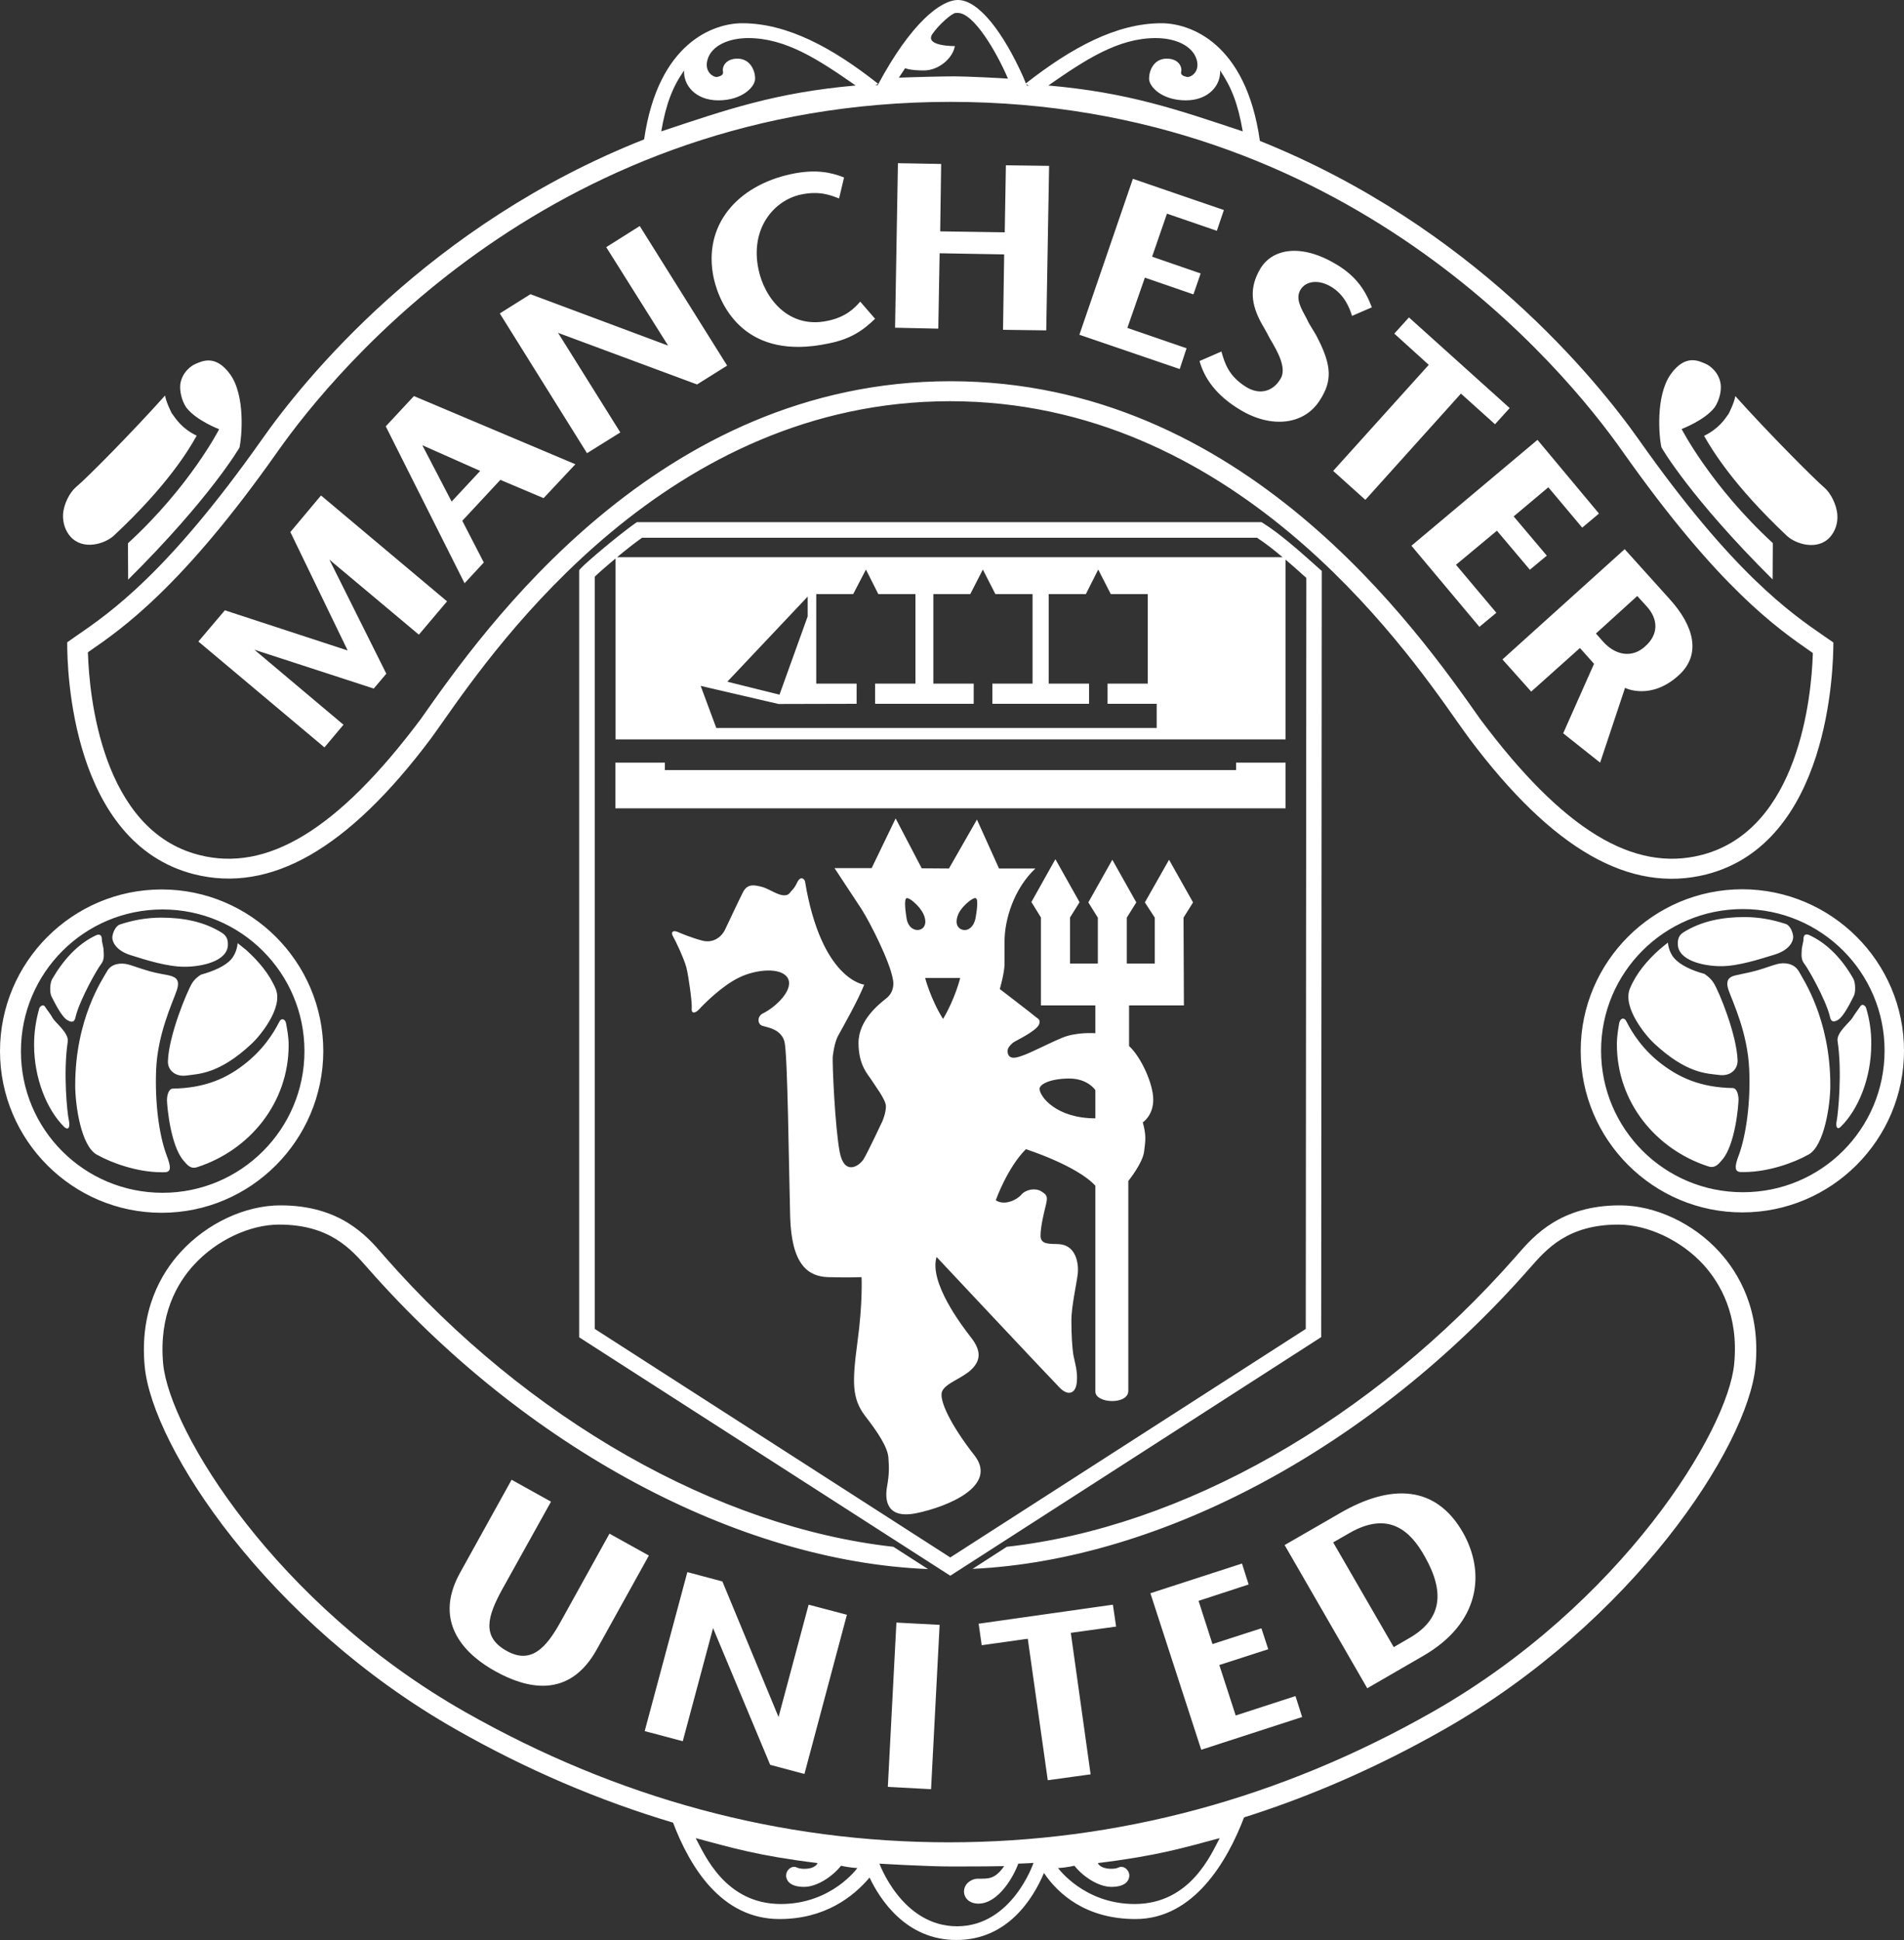 <?xml version="1.0" encoding="utf-8"?>
<!-- Generator: Adobe Illustrator 27.5.0, SVG Export Plug-In . SVG Version: 6.00 Build 0)  -->
<svg version="1.1"
	 id="svg38242" xmlns:inkscape="http://www.inkscape.org/namespaces/inkscape" xmlns:sodipodi="http://sodipodi.sourceforge.net/DTD/sodipodi-0.dtd" xmlns:dc="http://purl.org/dc/elements/1.1/" xmlns:rdf="http://www.w3.org/1999/02/22-rdf-syntax-ns#" xmlns:svg="http://www.w3.org/2000/svg" xmlns:cc="http://creativecommons.org/ns#" inkscape:version="0.48.1 " sodipodi:docname="Manchester_United_FC_crest.svg"
	 xmlns="http://www.w3.org/2000/svg" xmlns:xlink="http://www.w3.org/1999/xlink" x="0px" y="0px" viewBox="0 0 1000 1018.8"
	 style="enable-background:new 0 0 1000 1018.8;" xml:space="preserve">
<rect x="0" y="0" width="1000" height="1018.8" fill="#333333" stroke="none"/>
<style type="text/css">
	.st0{fill:#FFFFFF;}
</style>
<path class="st0" d="M170.4,392.5l-66.2-55.6l13.9-16.4l64.5,21.1l-30.1-62.2l16.1-19.2l0,0l66.2,55.6L220,333.3l-47-39.4l29.9,59.9
	l-6.6,7.8l-62.7-20.4l46.8,39.4L170.4,392.5z M137.4,231c22-31.4,88-113.2,200.9-157.8c7.4-51.2,36.9-61,51.5-61
	c23.7,0,47.5,12.9,71.4,31.8l-1.5,0.8c0.4,0,0.9-0.1,1.3-0.1C478.5,11.9,494.2,0,503.1,0c11.1,0,24.1,17.6,34.3,40.4l1.4,3.4
	C562.8,25,586.4,12.2,610,12.2c14.7,0,44.4,9.9,51.7,61.8c111.7,44.8,177.1,125.8,199.1,157c49.5,70.2,79.6,90.9,97.6,103.3
	c1.6,1.1,3.1,2.1,4.5,3.1c0,14-2.2,105.3-66.7,121.8c-40.2,10.1-80.8-13.1-124.3-71.1c-1.6-2.2-3.8-5.2-6.4-8.9
	c-29.3-41.7-118.5-168.5-266.5-168.5c-148.2,0-237.3,126.9-266.6,168.6c-2.6,3.6-4.6,6.6-6.2,8.7c-43.5,58-84.2,81.2-124.3,71.1
	c-64.6-16.5-66.7-107.9-66.6-121.8c1.5-1,3-2.1,4.7-3.3C58,321.7,88.1,300.8,137.4,231z M347.3,69c34.2-11.4,60-20.4,102.1-24.1
	C430,31.4,412.8,20,393,20c-10.4,0-19.3,4-21.4,11.3c-1.9,6.6,3.3,9.5,5.2,9.1c1.9-0.5,3.3-1.1,2.9-2.9c-0.5-1.9,1-6.7,7.6-6.7
	c6.7,0,9.3,6.2,9.3,10.5c0,4.3-6.8,11.4-19.3,11.4c-12.2,0-18.5-8.2-18-15.7C353.3,45.6,349.8,54.4,347.3,69z M550.6,44.9
	c42.1,3.7,67.9,12.7,102.1,24.1c-2.5-14.6-6-23.3-11.9-32c0.5,7.5-5.8,15.7-18,15.7c-12.5,0-19.3-7.1-19.3-11.4
	c0-4.3,2.5-10.5,9.3-10.5c6.6,0,8.1,4.8,7.6,6.7c-0.5,1.8,0.9,2.4,2.9,2.9c1.9,0.4,7.1-2.4,5.2-9.1C626.3,24,617.4,20,607,20
	C587.2,20,570,31.4,550.6,44.9z M539,44.2l0.3,0.7c0.4,0,0.7,0.1,1.1,0.1L539,44.2z M472.1,40.8c6.9-0.3,22.9-0.7,29.3-0.7
	c6.4,0,24.2,0.9,28,1.2c-6.2-14.5-18.1-34.5-26.3-34.5c-0.3,0-0.6,0-1.1,0c-1.9,0-8.6,5.8-12.2,10.9c-4.7,6.7,11.7,6.5,11.7,6.5
	c-1.1,6.5-8.6,12.8-16.2,12.8c-7.6,0-9.9-1.2-9.9-1.2C474.3,37.5,473.3,38.9,472.1,40.8z M46.8,342.1l-0.7,0.6l0.1,0.7
	c0.7,21.5,7.1,92.6,58.4,105.6c35.6,9.1,72.7-13,116.4-71.4c33-47,124.5-177.4,278.2-177.4l0,0c153.7,0,245.1,130.4,278.2,177.4
	C821,436,858,458.1,893.6,449c51.4-13.1,57.8-83.9,58.5-105.3v-0.8l-0.6-0.4c-18.1-12.6-48.5-33.4-99.3-105.4
	C821.9,194,706.8,53.5,499.1,53.5C291.4,53.5,176.2,194,145.9,237C95.5,308.6,63.8,330.4,46.8,342.1z M244,306.3l-41.4-82.4
	l14.8-15.9l0,0l84.8,35.8l-16.7,17.8l-22.7-9.6l-20,21.5l11.3,21.9L244,306.3z M237.2,263.4l15-16.1l-30.4-13.5L237.2,263.4z
	 M789.1,346.3l64.2-57.9l23.6,26.2c12.8,14.1,16.9,29.2,4.6,40.2c-14.6,13.1-27.8,6.6-28,6.4v0l-13.1,39.3L821,385.1l16.2-36.5
	l-7.4-8.3l-25.6,22.9L789.1,346.3z M838.2,332.7l3.8,4.3c6.6,7.3,15.3,8.7,22.1,2.4c7-6.2,6.9-14.1,0.9-20.8h0l-5.1-5.6L838.2,332.7
	z M931,304.3l0.1-19.1c-32.5-29.9-47.9-59.9-47.9-59.9s12-4.5,17.3-11.3c2.6-3.8,3.7-8.9,3.2-12.4c-1-6.5-6.1-9.8-7.8-10.5
	c-3.7-1.6-10.7-5.3-18.4,5.4c-8.2,11.5-6.1,33.4-4.9,38.4C872.5,234.9,887.7,261.3,931,304.3z M777,329.2l8.9-7.4l-21.2-25.2l0,0
	l21.5-17.9l17.3,20.5l8.9-7.4l-17.4-20.6l18.2-15.3l17.8,21.2l8.8-7.4L807.5,231l-66.2,55.6L777,329.2z M931,304.3
	C931,304.3,931,304.3,931,304.3L931,304.3L931,304.3z M895,228.9L895,228.9c4.4,7.7,15.5,26.1,43.4,52.4c4.6,4.4,16.2,8.1,22.8,0.7
	c2.5-2.9,4.1-6.9,3.8-11.5c-0.3-5.4-3.6-11.7-6.8-14.4c-5.6-4.8-29.7-29-46.8-48.1c-0.5,3.5-3.5,9.3-3.5,9.3
	C905.7,220.4,902.8,225,895,228.9z M623.2,182.9l-31.1-10.7h0l9.2-26.4l25.5,8.8l3.8-11l-25.5-8.8l7.8-22.6l26.2,9l3.7-10.9
	l-47.8-16.4l-28.1,81.9l52.7,18L623.2,182.9z M493.5,133l33.9,0.6l-0.6,39.6l22.7,0.3l1.5-86.4l-22.7-0.3l0,0l-0.6,35.2l-33.9-0.5
	l0.5-35.4l-22.7-0.4l-1.5,86.4l22.7,0.5L493.5,133z M435,180.4c11.9-2.3,18.4-7,24.6-13l-7.8-9c-2.9,3.3-7.4,8.1-17.2,10.1
	c-20.8,4.4-33.2-12.4-36.2-26.9c-4.6-21.5,8-36.3,22.1-39.4c10.1-2.2,16.2,0.5,20.1,2h0.1l2.6-11c-6.8-2.7-15-4.5-27.7-1.8h0
	c-28.2,6-46.8,26.8-40.7,54.9C378.4,161.5,392,189.5,435,180.4z M630,189.6c2.5,8.8,8.4,17.9,21.5,25.7l0,0
	c16.1,9.7,33.7,8.1,42-5.6c6-9.5,6-17.4-1.2-31.6c-1.9-4-4.3-6.9-5.9-10.5c-3.2-5.9-6.1-10.8-3.4-15.4c3-5,10-5.4,16.3-1.5
	c6.6,4,9.4,10.6,10.8,15.2l10.4-4.5c-3.2-8.5-7.9-16.2-18.7-22.6c-18.5-11.1-33.5-8.2-39.8,2.2c-6.3,10.5-4.5,19.2,0.2,28.2
	c0,0,3,5.1,4.7,8.5c4.2,7,9.1,15.8,5.6,21.3c-4.1,6.9-11.3,8.5-18.2,4.1c-8.9-5.6-11-12.1-12.8-18.5L630,189.6z M325.8,227.1
	l-32.7-52.3l73,27.1l15.8-9.9L336,118.7l-17.6,11.1h0l32.5,51.7l-72.3-27l-16.1,10.1l45.8,73.4L325.8,227.1z M700.2,247.3l16.9,15.2
	l50.2-55.8l17.9,16.1l7.7-8.5L740,166.7l-7.7,8.5l18.1,16.4L700.2,247.3z M652.3,821.1l-48.1,15.6l26.7,82.2l53-17.2l-3.5-11
	L649,900.9l-8.6-26.5l25.7-8.3l-3.6-11l-25.7,8.3l-7.3-22.7l26.3-8.6L652.3,821.1z M584.5,842.7l-70.5,10h0l1.6,11.3l24.2-3.4
	l10.5,74.3l22.5-3.1l-10.4-74.3l23.8-3.3L584.5,842.7z M903.9,507.4c9.1,0,20.3-3.7,28.2-6.1c8-2.5,9.7-7.1,9.7-9.2
	c0-2.1-1.5-6.2-4-6.9c-6.9-2.3-14.1-3.6-21.7-3.6c-11.5,0-22.5,2.1-31.9,8v0c-2.4,1.5-3,3.4-3,6
	C881.1,504.4,894.7,507.4,903.9,507.4z M718.1,886.6l-43.4-75.2l29.3-16.9c26.5-15.3,50.1-14.7,64.4,10.4
	c11.9,21.1,9,47.5-21.1,64.8L718.1,886.6z M700.2,810l31.8,55l8.1-4.7c16.9-9.7,19.1-23.7,8.2-42.9c-7.6-13.7-19.1-24-39.4-12.4
	L700.2,810z M374.5,855l30,71.8l18,4.8l22.3-83.6l-20.1-5.3l0,0l-15.8,59l-29.5-71.2l-18.4-4.9l-22.4,83.5l20,5.3L374.5,855z
	 M289.4,788.6l-20.7-11.5l-27.1,48.9c-14.9,26.9,3.9,43.6,18.6,51.7c15.7,8.7,38.5,15.2,53.3-11.6l27.3-49.2l-20.7-11.5l-25.6,46.2
	c-7.7,13.9-15.7,22.7-28.7,15.2c-12.8-7.3-9.9-17.8-2-32.2L289.4,788.6z M973.7,522.9c0.9-1.7,0.9-6.7-0.3-8.9
	c-5.5-9.7-13.2-18.4-23.3-23c-1.2-0.5-2.9-0.6-2.9,2.2c0,1.6-0.9,4.1-0.9,5.7c0,1.6-0.7,4.8,1.4,7.3c2,2.5,11,18.4,13.3,27.3v0
	c0.4,1.9,0.9,4,4.2,2.2C968.5,533.8,972.4,525.4,973.7,522.9z M868.6,547.8c17.2,16.1,27.9,15.9,34.1,16.7c6.1,0.9,10-2.9,9.9-7.6
	c-0.4-13.5-9.9-36.7-12.7-40.9c-1.8-2.8-4.8-4.6-4.8-4.6c-6.4-1.7-12.5-4.5-15.7-8.1c-3.2-3.6-3.4-8.3-3.4-8.3
	c-1.2,0.9-4.4,3.6-4.4,3.6c-6.4,5.7-12.2,12.5-15.5,20.4h0C851.8,529.1,864.8,544.3,868.6,547.8z M980,529c0,0-1.6-2.7-3.1-0.3
	c-1.1,1.7-2.6,3.5-3.9,5.7c-1.3,2.3-8.5,7.8-7.9,12.2c2.5,16.3,0.3,38.1-0.4,41.7c-0.8,3.6,0.3,5.3,2.2,3.3
	c9.2-9.1,15.9-25.6,15.9-43.2C982.9,541.7,981.9,535.2,980,529z M1000,551.8c0,46.8-38.1,84.9-84.9,84.9
	c-46.8,0-84.9-38.1-84.9-84.9c0-46.7,38.1-84.8,84.9-84.8C961.9,467.1,1000,505.1,1000,551.8z M989.8,551.7
	c0-41-33.3-74.3-74.5-74.3c-41.1,0-74.4,33.3-74.4,74.3c0,41.2,33.3,74.4,74.4,74.4C956.5,626.2,989.8,592.9,989.8,551.7z
	 M320.1,805.6L320.1,805.6L320.1,805.6L320.1,805.6z M933.3,506.3c-3.9,1.1-5.3,1.8-9.7,3.1c-2.3,0.7-7.1,1.8-10.6,2.5
	c-3.6,0.7-7.4,1.6-5.1,8.2c2.4,6.7,10,22.5,10.8,41.5c0.8,17.1-1.6,34.2-5.3,44.6c-2.6,6.7-2.5,9.4,1.3,9.3h1.4
	c12.3,0,25.8-4.7,33.8-9.2h0c8.2-4.6,11.4-25.8,11.4-36.4c0-34.9-14.4-55.8-16.6-59.9C942.2,505.8,937.1,505.3,933.3,506.3z
	 M910.1,571.4c-16.7-0.3-28.5-5.3-39.4-14.2c-10.8-8.9-15.6-19.1-16.6-21c-1.1-2.1-3.2-1.6-3.7,1.2c-0.4,2.4-1.2,6.6-1.2,11
	c0,30.4,20.5,55.2,47.9,64.1l0,0c3.8,1.3,5.6-1.4,7.4-3.4c6.9-7.9,8.6-28.9,8.6-31.8C913,574.5,912.1,571.5,910.1,571.4z
	 M649.3,404.4H349.2v-3.9h-26v24h352v-24h-26V404.4z M466.3,938.4l22.7,1.2l4.5-86.3l-22.7-1.2L466.3,938.4z M59.9,281.2
	c28-26.2,39.1-44.7,43.4-52.4c-7.8-3.8-10.7-8.5-13.1-11.8c0,0-3-5.8-3.5-9.3c-17.1,19.1-41.1,43.4-46.8,48.1
	c-3.3,2.8-6.5,9-6.8,14.4c-0.2,4.7,1.4,8.7,3.8,11.5C43.6,289.3,55.2,285.6,59.9,281.2z M100.9,516.3c-2.7,4.4-12.3,27.5-12.7,41
	c-0.2,4.6,3.8,8.4,9.9,7.5c6.1-0.9,16.9-0.6,34.1-16.7c3.8-3.5,16.8-18.7,12.6-28.8c-3.4-8-9.1-14.6-15.5-20.4c0,0-3.2-2.6-4.5-3.6
	c0,0-0.2,4.7-3.3,8.4c-3.2,3.7-9.4,6.3-15.8,8.1C105.7,511.7,102.6,513.5,100.9,516.3z M130.1,557.5c-10.9,9.1-22.8,13.9-39.4,14.2
	c-2,0.1-3,3.2-3,6c0,2.8,1.8,23.9,8.7,31.8c1.8,2,3.5,4.7,7.3,3.4l0,0c27.4-8.9,47.9-33.7,47.9-64.1c0-4.5-0.9-8.7-1.3-11.1
	c-0.4-2.8-2.7-3.2-3.6-1.1C145.7,538.4,140.9,548.6,130.1,557.5z M626.6,473.9l-5,8l0.2,46.1H593v21.3c6.5,6.1,12.7,20,12.7,28.2
	c0,8.4-5.5,11.9-5.5,11.9c1.8,6.6,1.5,9.3,0.7,15.3c-0.7,6.1-8.3,15.5-8.3,15.5v110.2c0,7.5-17.3,6.7-17.3,0.4V622.7
	c-9.8-10.7-36.5-19.2-36.5-19.2c-9.8,9.8-15.8,26.8-15.8,26.8c4.3,3,10.9,0,13.4-2.9c2.5-2.9,7.5-3.6,10.4-1.8
	c2.9,1.8,3.6,2.5,2.6,6.8c-1.1,4.5-2.9,11.6-2.9,16.6c0,5.1,5.8,4,10.1,4.4c8.7,0.8,10.1,10.5,9.4,15.9c-0.7,5.5-3.3,17-3.3,24.2
	c0,7.1,0.4,14.3,1.1,18.4c0.8,3.9,2.2,8.3,1.8,13.4c-0.4,6.8-4.7,7.9-9,3.5c-4.3-4.3-64.7-68.7-64.7-68.7
	c-4,13.1,12.7,35.4,18.1,42.3c5.4,6.9,5.1,12,0.3,16.7c-4.7,4.7-13.7,7.2-15.5,11.6c-1.8,4.3,4.3,17.4,17,33.6
	c12.6,16.2-14.5,27.1-30.7,30.4c-16.3,3.2-16.3-8-15.2-14.1c1.1-6.1,1.1-9.8,0.7-15.1c-0.4-5.4-5.3-13-12.3-22
	c-6.8-9.1-6.8-17.3-4-38.4c2.9-21,2.2-34.4,2.2-34.4s-7.2,0.3-17.7,0c-10.4-0.4-19.1-6.5-19.8-31.8c-0.7-25.3-1.3-85.6-3-91.9
	c-1.7-6.3-8.4-7.4-11.3-8.2c-3-0.7-3.1-5-0.2-6.5c7.5-3.7,16.6-12.9,13.2-18.7c-3.4-5.8-16.7-4.6-25.6-0.2
	c-8.9,4.3-18.3,13.8-20.7,16.4c-2.3,2.6-4.4,2.6-4.1-0.2c0.3-2.9-1.6-16.7-2.8-21.5c-1.3-4.8-5.6-13.9-7-16.3
	c-1.4-2.4,0-3.4,2.4-2.4c2.3,1,7.7,3.2,12.7,4.5c5.1,1.5,9.9-1,12.2-5.7c2.4-4.9,7.1-15.2,9.5-19.8c2.4-4.6,6.2-3.5,9.3-2.8
	c3.1,0.7,6,2.7,8.9,3.8c2.9,1.2,5.3,1,6.3-0.5c1-1.4,2.2-1.9,3.9-5.5c1.7-3.6,3.8-1.9,4.1-0.5c8.6,51.8,31.1,54.2,31.1,54.2
	c-3.4,8.6-11.3,22.4-13.2,25.9c-2,3.2-2.8,7.9-3.3,11.5c-0.4,3.6,1.2,37.8,3.6,50.4c2.4,12.6,10.1,7.7,12.6,3.8
	c2.3-3.8,9.8-19.8,9.8-19.8s1.9-4.3,1.9-7.9c0-3.6-6.2-11.5-7.7-14c-1.5-2.5-6.7-7.3-6.7-19.3c0-12,10.8-20.4,14.7-23.5
	c3.9-3.2,3.9-7.5,3.3-10.2c-1.7-9.3-11.6-28.9-16.3-36.4c-4.9-7.5-14.3-21.7-14.3-21.7h19.5l12.6-26.1l13.7,26.2l14.3,0.1l0,0
	l14.7-25.7l11.6,25.7h19.1c-11.5,10.8-16.2,27.2-16.2,38.1V506c0,5-2.5,13.4-2.5,13.4s16.6,12.7,19.2,14.9c1.1,0.8,2.2,1.3,1.5,3.5
	c-1.3,3.7-12.6,8.8-13.8,9.8c-2.6,2.3-3.2,3.6-2.6,5.9c0.8,2.2,2.9,2.6,7.2,1c4.4-1.4,13.4-6.2,21-9.4c7.6-3.3,17.7-2.5,17.7-2.5
	V528h-28.6v-46.2l-5-8.1l12.6-22.5l12.7,22.6l-5,8V506h14.6v-24.1l-5-8l12.6-22.4l12.6,22.4l-5,8V506h14.7v-24.1l-5.2-8l12.7-22.4
	L626.6,473.9z M484.1,478.4c-2.2-3.4-6.6-7.2-8-6.7c-1.4,0.6-0.5,7.1,0,10.3v0c0.7,5.4,4.8,7.4,7.8,5.9
	C486.9,486.2,486.4,481.9,484.1,478.4z M504.3,513.6h-18.4c0,0,2.9,11.2,9.4,21.5C501.6,524.6,504.3,513.6,504.3,513.6z
	 M512.5,471.7L512.5,471.7c-1.3-0.6-6,3.2-8.3,6.7c-2.2,3.5-2.7,7.9,0.4,9.5c3,1.6,6.8-0.5,7.8-5.9
	C512.9,478.9,514,472.3,512.5,471.7z M575.3,572.5c0,0-3.9-6.1-13.7-6.1c-9.7,0-15.6,2.9-15.6,5.4c0,4,8.7,15.5,29.3,15.5V572.5z
	 M689.8,295.9c1.1,1,2.1,1.9,3,2.7l1.4,1.2l0,1.8l-0.3,400.6L499.1,827.5L304.2,702.3V299.4l1.1-1.2c3.1-3.3,19.8-17.4,28.2-23.3
	l1-0.7h328l1,0.6C672.3,280.3,682.8,289.7,689.8,295.9z M324.1,292.6h349.5c-4.5-3.8-9.2-7.5-13.4-10.2H337.2
	C333.5,285,328.7,288.8,324.1,292.6z M368,360.2l8.2,22.1h231.3l0,0v-12.7h-25.8V359h21.1v-47h-19.4l-6.6-12.9l-6.5,12.9h-19.5v47
	h21.2v10.6h-50.8V359h21.1v-47h-19.5l-6.6-12.9l-6.6,12.9h-19.4v47h21.2v10.6h-51.8V359h21.2v-47h-19.5l-6.5-12.9l-6.7,12.9h-19.4
	v47h21.2v10.6l-41,0.1L368,360.2z M409.4,364.8l14.8-41.1v-10.4L382,358L409.4,364.8z M686.1,303.5c-0.5-0.5-1.1-1-1.7-1.5
	c-2.6-2.4-5.8-5.2-9.2-8.1v94.4H323.3v-95c-4.6,3.8-8.8,7.5-10.9,9.5v395.1l186.7,120l186.7-120L686.1,303.5z M115.1,225.4
	c0,0-15.3,30-47.9,59.9l0.1,19.1v0c43.3-43,58.5-69.4,58.5-69.4c1.1-5,3.3-26.9-4.9-38.4c-7.7-10.6-14.7-7-18.4-5.4
	c-1.7,0.7-6.8,4-7.8,10.5c-0.4,3.5,0.6,8.6,3.2,12.4C103.2,220.9,115.1,225.4,115.1,225.4z M68.6,501.6c7.9,2.5,19.2,6.1,28.3,6.1
	c9.1,0,22.8-2.9,22.8-11.7c0-2.7-0.7-4.5-3.1-6.1c-9.3-5.9-20.4-8-31.9-8c-7.5,0-14.9,1.3-21.7,3.6l0,0c-2.5,0.8-4,4.9-4,6.9
	C59,494.5,60.7,499.1,68.6,501.6z M86.1,615.6c3.9,0.1,3.9-2.4,1.3-9.2c-3.9-10.5-6.1-27.5-5.4-44.6c0.8-18.9,8.5-34.9,10.8-41.6
	c2.3-6.6-1.5-7.4-5.1-8.2c-3.6-0.6-8.3-1.6-10.6-2.4c-4.5-1.3-5.9-2-9.7-3.1c-3.8-1-8.9-0.6-11.2,3.6c-2.3,4.1-16.7,24.9-16.7,59.8
	c0,10.7,3.1,32,11.4,36.5c8,4.5,21.5,9.2,33.7,9.2C85.1,615.7,85.7,615.6,86.1,615.6L86.1,615.6z M903.1,657.5
	c10.1,11.1,21.7,30.6,18.9,60.1c-4.1,42.3-64.7,134.5-163.7,190.7c-34.8,19.8-70.7,35.5-107.4,46.9l2.5-0.8
	c-8.7,22.8-26.3,53.4-57,53.4c-26.1,0-40.7-13.2-48.1-24.2c-5.8,13.7-19.2,35.2-46,35.2c-26.4,0-40.1-21.2-45.6-32.8
	c-8.5,10.1-23.5,21.8-47.3,21.8c-30.8,0-47.2-27.8-55.9-50.6l0.1,0c-39-11.6-77.1-27.9-114-48.9c-99-56.2-159.6-148.4-163.6-190.7
	c-2.8-29.5,8.7-49,18.9-60.1c13.8-15.1,33.8-24.5,52.4-24.5c31.3,0,45.3,16,53.6,25.6l1.2,1.4c75.2,85.7,175.1,142.1,267.1,152.3
	l18.2,11.7C387.6,820,276,760.3,193,665.8c-8.7-9.9-19.9-22.7-46.4-22.7c-15.5,0-33,8.3-44.7,21.1c-8.8,9.5-18.6,26.3-16.2,52.1
	c3.4,35.2,59.1,126.2,158.5,182.7c80.1,45.5,165.5,68.5,254.1,68.5c88.6,0,174.1-23,254.1-68.5c99.3-56.5,155.1-147.5,158.4-182.7
	c2.5-25.7-7.4-42.5-16.1-52.1c-11.7-12.8-29.3-21.1-44.7-21.1c-26.6,0-37.7,12.8-46.4,22.7c-82.4,93.9-193.4,153.4-292.8,158.1
	l18-11.6c92-10.2,191.9-66.6,267.2-152.3l1.3-1.5c8.4-9.6,22.4-25.5,53.5-25.5C869.3,633,889.4,642.4,903.1,657.5z M450.3,981
	c-4.4-0.2-8.6-1.2-8.6-1.2c-4.2,5.4-12.4,11.1-19.4,11.1c-7,0-9.1-3-9.4-5.4c-0.3-3.4,2.7-5.5,4.7-5.1c0.9,0.2,1.3,0.8,3.9,1
	c6.9,0.3,7.9-3,7.9-3c-31.7-3.9-45.2-8.1-64-13.1l0,0v0h0c4.5,8.4,15.4,34.6,44.7,34.6C436.8,999.9,450.3,981,450.3,981z
	 M542.8,978.3c-1.8,0.2-8,0.4-8,0.4c-2.2,6.3-10.3,21-20.9,21c-4.7,0-7.5-2.8-7.6-6.3c0-4.4,4.2-6.8,7.2-6.8c5.7,0,9,0.4,13.9-6.6v0
	c-4.2,0.1-13.1,0.2-27.1,0.2c-13.9,0-38.4-1.5-38.4-1.5s11.8,32.9,40.8,32.9C531.7,1011.5,542.8,978.3,542.8,978.3z M640.6,965.3
	L640.6,965.3c-18.8,5-32.3,9.2-64,13.1c0,0,1,3.2,7.9,3c2.6-0.2,3-0.8,3.9-1c2-0.4,5,1.7,4.7,5.1c-0.3,2.4-2.3,5.4-9.4,5.4
	c-7,0-15.2-5.7-19.4-11.1c0,0-4.2,1-8.6,1.2c0,0,13.6,18.9,40.2,18.9C625.2,999.9,636.1,973.7,640.6,965.3L640.6,965.3L640.6,965.3z
	 M646.7,956.5c-1.5,0.4-2.9,0.9-4.4,1.3c1-0.3,2-0.6,3-0.9L646.7,956.5z M84.9,636.9C38.1,636.9,0,598.8,0,552
	c0-46.8,38.1-84.9,84.9-84.9c46.8,0,84.9,38.1,84.9,84.9C169.7,598.8,131.7,636.9,84.9,636.9z M85.4,626.4
	c41.1,0,74.5-33.3,74.5-74.4c0-41.1-33.4-74.4-74.5-74.4c-41.1,0-74.4,33.3-74.4,74.4C10.9,593.1,44.2,626.4,85.4,626.4z
	 M35.6,546.9c0.6-4.4-6.6-9.9-7.9-12.2c-1.2-2.3-2.8-4-3.9-5.8c-1.4-2.3-3.1,0.4-3.1,0.4c-1.8,6.2-2.8,12.6-2.8,19.4
	c0,17.5,6.6,34,15.9,43.2c2.1,1.8,3.1,0.2,2.4-3.4C35.3,584.9,33.1,563.2,35.6,546.9z M53.1,506.3c2-2.5,1.3-5.7,1.3-7.3
	c0-1.6-0.9-4-0.9-5.6c0-2.9-1.7-2.8-2.9-2.3c-10,4.6-17.7,13.5-23.2,23.1c-1.3,2.2-1.3,7.2-0.4,9c1.3,2.5,5.3,10.9,8.5,12.6v0
	c3.3,1.9,3.9-0.2,4.3-2.2C42.1,524.7,51,508.9,53.1,506.3z"/>
</svg>
